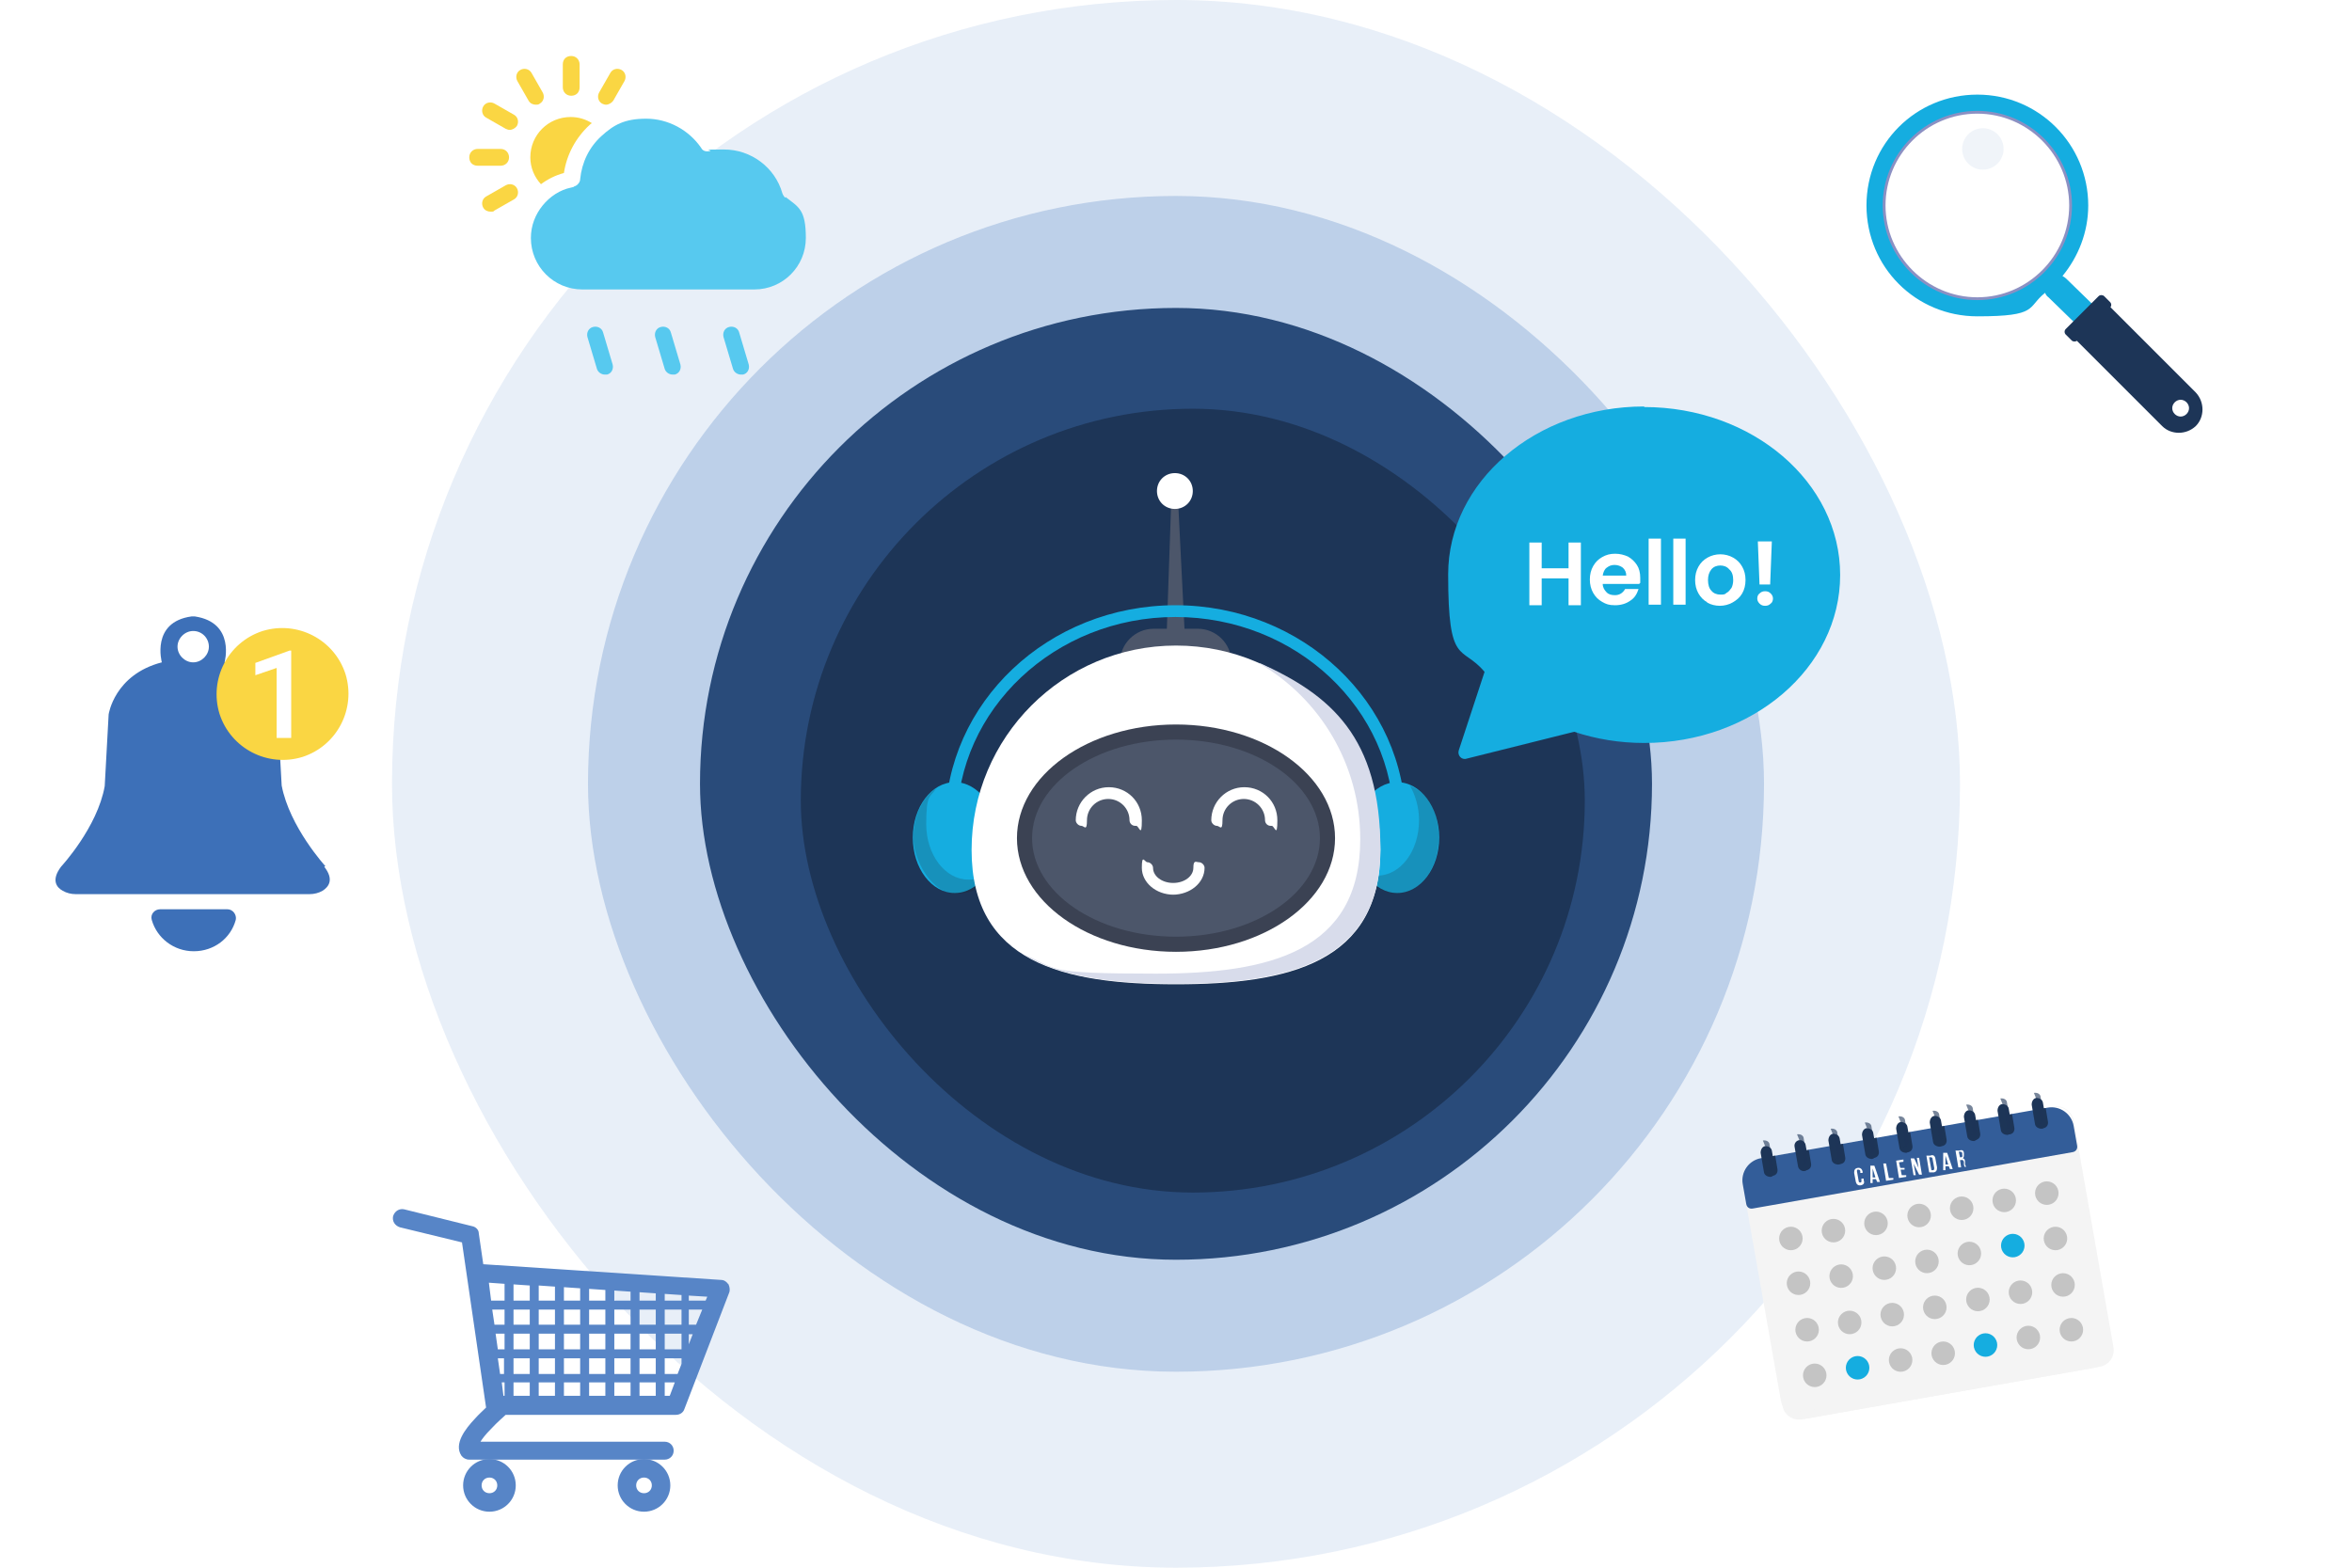 <?xml version="1.0" encoding="UTF-8"?>
<svg xmlns="http://www.w3.org/2000/svg" xmlns:xlink="http://www.w3.org/1999/xlink" viewBox="0 0 420 280">
  <defs>
    <style>
      .cls-1 {
        fill: #294b7a;
      }

      .cls-2 {
        fill: #15ade0;
      }

      .cls-3, .cls-4 {
        fill: #5785c7;
      }

      .cls-3, .cls-5 {
        opacity: .3;
      }

      .cls-6 {
        fill: #fff;
      }

      .cls-7 {
        fill: #3e479b;
        opacity: .6;
      }

      .cls-8 {
        fill: #3d70b8;
      }

      .cls-9 {
        fill: #3b4253;
      }

      .cls-10 {
        opacity: .6;
      }

      .cls-10, .cls-11, .cls-12 {
        fill: #1d3557;
      }

      .cls-10, .cls-13 {
        mix-blend-mode: multiply;
      }

      .cls-11 {
        filter: url(#drop-shadow-1);
      }

      .cls-14 {
        isolation: isolate;
      }

      .cls-15 {
        fill: #c4c4c4;
      }

      .cls-16 {
        fill: #4c566a;
      }

      .cls-17 {
        fill: #57c9ef;
      }

      .cls-18 {
        fill: #fad643;
      }

      .cls-19 {
        fill: #f4f4f4;
      }

      .cls-20 {
        fill: #d8dceb;
      }

      .cls-21 {
        fill: #335d99;
      }

      .cls-22 {
        opacity: 0;
      }

      .cls-23 {
        fill: #212529;
        opacity: .2;
      }

      .cls-5 {
        fill: #b3c8e6;
      }

      .cls-24 {
        fill: #ecf1f7;
        opacity: .8;
      }
    </style>
    <filter id="drop-shadow-1" x="127.9" y="57.9" width="170.2" height="170.2" filterUnits="userSpaceOnUse">
      <feOffset dx="3" dy="3"/>
      <feGaussianBlur result="blur" stdDeviation="5"/>
      <feFlood flood-color="#000" flood-opacity=".2"/>
      <feComposite in2="blur" operator="in"/>
      <feComposite in="SourceGraphic"/>
    </filter>
  </defs>
  <g class="cls-14">
    <g id="Layer_1" data-name="Layer 1">
      <g>
        <rect class="cls-5" x="70" y="0" width="280" height="280" rx="140" ry="140"/>
        <rect class="cls-3" x="105" y="35" width="210" height="210" rx="105" ry="105"/>
        <rect class="cls-1" x="125" y="55" width="170" height="170" rx="85" ry="85"/>
        <rect class="cls-11" x="140" y="70" width="140" height="140" rx="70" ry="70"/>
      </g>
      <g>
        <path class="cls-2" d="M293.6,72.6c-19.3,0-35,13.4-35,30s2.4,12.5,6.5,17.4l-4.6,14c-.3.9.5,1.8,1.4,1.5l19.2-4.8c3.9,1.3,8.1,2,12.5,2,19.3,0,35-13.4,35-30s-15.7-30-35-30Z"/>
        <g>
          <path class="cls-6" d="M282.3,96.9v11.2h-2.2v-4.8h-4.8v4.8h-2.2v-11.2h2.2v4.6h4.8v-4.6h2.2Z"/>
          <path class="cls-6" d="M292.7,104.3h-6.5c0,.6.3,1.1.7,1.5s.9.5,1.5.5c.8,0,1.4-.4,1.8-1.1h2.4c-.3.9-.7,1.6-1.5,2.1-.7.5-1.6.8-2.7.8s-1.6-.2-2.3-.6c-.7-.4-1.2-.9-1.6-1.6-.4-.7-.6-1.5-.6-2.4s.2-1.7.6-2.4c.4-.7.9-1.2,1.6-1.6.7-.4,1.4-.6,2.3-.6s1.6.2,2.3.5c.7.4,1.2.9,1.6,1.5s.6,1.4.6,2.3,0,.6,0,.9ZM290.4,102.8c0-.6-.2-1-.6-1.4-.4-.3-.9-.5-1.5-.5s-1,.2-1.4.5-.6.8-.7,1.4h4.2Z"/>
          <path class="cls-6" d="M296.6,96.2v11.8h-2.2v-11.8h2.2Z"/>
          <path class="cls-6" d="M301,96.2v11.8h-2.2v-11.8h2.2Z"/>
          <path class="cls-6" d="M304.9,107.6c-.7-.4-1.2-.9-1.6-1.6-.4-.7-.6-1.5-.6-2.4s.2-1.7.6-2.4c.4-.7.9-1.2,1.6-1.6.7-.4,1.5-.6,2.3-.6s1.6.2,2.3.6c.7.4,1.2.9,1.6,1.6.4.7.6,1.5.6,2.4s-.2,1.7-.6,2.4c-.4.7-1,1.2-1.7,1.6-.7.4-1.5.6-2.3.6s-1.6-.2-2.3-.6ZM308.3,105.9c.4-.2.6-.5.9-.9.2-.4.3-.9.3-1.4,0-.8-.2-1.5-.7-1.9-.4-.5-1-.7-1.6-.7s-1.2.2-1.6.7c-.4.5-.6,1.1-.6,1.9s.2,1.5.6,1.9c.4.5,1,.7,1.6.7s.8,0,1.1-.3Z"/>
          <path class="cls-6" d="M314.2,107.8c-.3-.3-.4-.6-.4-.9s.1-.7.4-.9c.3-.3.6-.4,1-.4s.7.1,1,.4c.3.3.4.6.4.9s-.1.7-.4.9c-.3.3-.6.4-1,.4s-.7-.1-1-.4ZM316.4,96.7l-.3,7.7h-1.9l-.3-7.7h2.4Z"/>
        </g>
      </g>
      <g>
        <path class="cls-18" d="M94.7,28.1c0,1.8.7,3.5,1.9,4.8,1.2-.9,2.6-1.6,4.1-2,.5-3.3,2.1-6.3,4.6-8.6.1-.1.2-.2.4-.3-1.1-.7-2.4-1.1-3.8-1.1-4,0-7.2,3.2-7.2,7.2Z"/>
        <path class="cls-17" d="M140.2,35.3c-.2-.2-.4-.5-.5-.8-1.3-4.6-5.6-7.8-10.4-7.8s-1.8.1-2.6.3c-.6.1-1.2,0-1.5-.6-2.2-3.2-5.9-5.2-9.8-5.2s-5.8,1.1-8,3.1c-2.2,2-3.5,4.7-3.8,7.7,0,.5-.4,1-.8,1.2-.1,0-.3.1-.4.2-.1,0-.3.1-.4.1-2,.4-3.8,1.6-5.1,3.2-1.3,1.6-2.1,3.6-2.1,5.8,0,5.1,4.1,9.2,9.2,9.2h30.7c5.1,0,9.2-4.1,9.2-9.2s-1.3-5.5-3.6-7.3Z"/>
        <path class="cls-17" d="M108,66.9c.1,0,.3,0,.4,0,.8-.2,1.2-1,1-1.8l-1.7-5.7c-.2-.8-1-1.2-1.8-1-.8.2-1.2,1-1,1.8l1.7,5.7c.2.6.8,1,1.4,1Z"/>
        <path class="cls-17" d="M120.1,66.9c.1,0,.3,0,.4,0,.8-.2,1.2-1,1-1.8l-1.7-5.7c-.2-.8-1-1.2-1.8-1-.8.2-1.2,1-1,1.8l1.7,5.7c.2.6.8,1,1.4,1Z"/>
        <path class="cls-17" d="M132.3,66.9c.1,0,.3,0,.4,0,.8-.2,1.2-1,1-1.8l-1.7-5.7c-.2-.8-1-1.2-1.8-1-.8.2-1.2,1-1,1.8l1.7,5.7c.2.6.8,1,1.4,1Z"/>
        <path class="cls-18" d="M100.5,11.5v4.1c0,.8.6,1.5,1.5,1.5s1.5-.6,1.5-1.5v-4.1c0-.8-.6-1.5-1.5-1.5s-1.5.6-1.5,1.5Z"/>
        <path class="cls-18" d="M95.7,18.7c.2,0,.5,0,.7-.2.7-.4.9-1.3.5-2l-2-3.5c-.4-.7-1.3-.9-2-.5-.7.4-.9,1.3-.5,2l2,3.5c.3.5.8.7,1.3.7Z"/>
        <path class="cls-18" d="M91.8,20.5l-3.5-2c-.7-.4-1.6-.2-2,.5-.4.7-.2,1.6.5,2l3.5,2c.2.1.5.2.7.2.5,0,1-.3,1.3-.7.4-.7.2-1.6-.5-2Z"/>
        <path class="cls-18" d="M90.9,28.1c0-.8-.6-1.5-1.5-1.5h-4.1c-.8,0-1.5.6-1.5,1.5s.6,1.5,1.5,1.5h4.1c.8,0,1.5-.6,1.5-1.5Z"/>
        <path class="cls-18" d="M91.8,35.6c.7-.4.9-1.3.5-2-.4-.7-1.3-.9-2-.5l-3.5,2c-.7.4-.9,1.3-.5,2,.3.5.8.7,1.3.7s.5,0,.7-.2l3.5-2Z"/>
        <path class="cls-18" d="M107.5,18.5c.2.1.5.2.7.2.5,0,1-.3,1.3-.7l2-3.5c.4-.7.2-1.6-.5-2-.7-.4-1.6-.2-2,.5l-2,3.5c-.4.7-.2,1.6.5,2Z"/>
      </g>
      <g>
        <path class="cls-8" d="M58.1,154.7s-6.4-7-7.8-14.4l-.7-12.6h0c0-.1-1-7.3-9.5-9.4,0,0,2-7.1-5.3-8.2,0,0-.2,0-.3,0s-.2,0-.3,0c-7.3,1-5.3,8.2-5.3,8.2-8.5,2.2-9.5,9.3-9.5,9.3h0c0,.1-.7,12.8-.7,12.8-1.3,7.4-7.8,14.4-7.8,14.4-1.8,2.4-.8,3.7.3,4.3.7.4,1.5.6,2.3.6h41.8c.8,0,1.6-.2,2.3-.6,1.1-.7,2.1-2,.3-4.3ZM34.5,112.7c1.6,0,2.8,1.3,2.8,2.8s-1.3,2.8-2.8,2.8-2.8-1.3-2.8-2.8,1.3-2.8,2.8-2.8Z"/>
        <path class="cls-8" d="M40.6,162.4c1,0,1.7,1,1.5,1.9-.9,3.3-3.9,5.6-7.5,5.6s-6.6-2.4-7.5-5.6c-.3-1,.5-1.9,1.5-1.9h12Z"/>
        <path class="cls-18" d="M54,135.2c-6.2,1.9-12.8-1.5-14.8-7.7-1.9-6.2,1.5-12.8,7.7-14.8,6.2-1.9,12.8,1.5,14.8,7.7,1.9,6.2-1.5,12.8-7.7,14.8Z"/>
        <path class="cls-6" d="M52,131.8h-2.6v-12.5l-3.8,1.3v-2.2l6.1-2.2h.3v15.6Z"/>
      </g>
      <g>
        <g>
          <g>
            <rect class="cls-19" x="314.2" y="202" width="60" height="47.2" rx="4" ry="4" transform="translate(-34 63.2) rotate(-10)"/>
            <g class="cls-13">
              <path class="cls-19" d="M313.5,207.1h0s0,0-.1,0c0,0,0,0,.1,0Z"/>
              <path class="cls-19" d="M367,197.7c1.5-.1,2.9.9,3.1,2.5l6.1,39.4c.2,1.5-.8,3-2.4,3.3l-51.5,9.1c-1.6.3-3.1-.7-3.4-2.3l-7.7-39.1c-.3-1.5.6-3,2.1-3.4-1.5.4-2.4,1.9-2.1,3.4l7.1,40.5c.3,1.6,1.8,2.7,3.5,2.4l53.2-9.4c1.6-.3,2.7-1.8,2.4-3.5l-7.1-40.5c-.3-1.5-1.7-2.6-3.2-2.5Z"/>
            </g>
            <g>
              <g>
                <circle class="cls-15" cx="319.8" cy="221.2" r="2.1"/>
                <circle class="cls-15" cx="327.4" cy="219.8" r="2.1"/>
                <circle class="cls-15" cx="335" cy="218.5" r="2.1"/>
                <circle class="cls-15" cx="342.7" cy="217.1" r="2.1"/>
                <circle class="cls-15" cx="350.3" cy="215.8" r="2.1"/>
                <circle class="cls-15" cx="357.9" cy="214.4" r="2.1"/>
                <circle class="cls-15" cx="365.5" cy="213.1" r="2.1"/>
              </g>
              <g>
                <circle class="cls-15" cx="321.2" cy="229.3" r="2.1" transform="translate(-72.9 207.7) rotate(-32.4)"/>
                <circle class="cls-15" cx="328.8" cy="228" r="2.1" transform="translate(-71 211.6) rotate(-32.4)"/>
                <circle class="cls-15" cx="336.5" cy="226.7" r="2.1" transform="translate(-69.1 215.4) rotate(-32.4)"/>
                <circle class="cls-15" cx="344.1" cy="225.3" r="2.1"/>
                <circle class="cls-15" cx="351.7" cy="224" r="2.1" transform="translate(-65.3 223.2) rotate(-32.4)"/>
                <circle class="cls-2" cx="359.4" cy="222.6" r="2.1" transform="translate(-63.3 227.1) rotate(-32.4)"/>
                <circle class="cls-15" cx="367" cy="221.3" r="2.1" transform="translate(-61.4 231) rotate(-32.4)"/>
              </g>
              <g>
                <circle class="cls-15" cx="322.7" cy="237.5" r="2.1"/>
                <circle class="cls-15" cx="330.3" cy="236.2" r="2.1"/>
                <circle class="cls-15" cx="337.9" cy="234.8" r="2.1"/>
                <circle class="cls-15" cx="345.5" cy="233.5" r="2.1"/>
                <circle class="cls-15" cx="353.2" cy="232.1" r="2.1"/>
                <circle class="cls-15" cx="360.8" cy="230.8" r="2.1"/>
                <circle class="cls-15" cx="368.4" cy="229.5" r="2.1"/>
              </g>
              <g>
                <circle class="cls-15" cx="324.1" cy="245.7" r="2.1" transform="translate(-82.1 224.6) rotate(-34.2)"/>
                <circle class="cls-2" cx="331.7" cy="244.4" r="2.1" transform="translate(-80 228.6) rotate(-34.2)"/>
                <circle class="cls-15" cx="339.4" cy="243" r="2.1" transform="translate(-77.9 232.7) rotate(-34.2)"/>
                <circle class="cls-15" cx="347" cy="241.7" r="2.1"/>
                <circle class="cls-2" cx="354.6" cy="240.3" r="2.1" transform="translate(-73.8 240.8) rotate(-34.2)"/>
                <circle class="cls-15" cx="362.2" cy="239" r="2.1" transform="translate(-71.7 244.8) rotate(-34.2)"/>
                <circle class="cls-15" cx="369.9" cy="237.6" r="2.1" transform="translate(-69.6 248.9) rotate(-34.2)"/>
              </g>
            </g>
            <path class="cls-21" d="M314.8,202.3h52c2.2,0,4,1.8,4,4v3.6c0,.6-.4,1-1,1h-58c-.6,0-1-.4-1-1v-3.6c0-2.2,1.8-4,4-4Z" transform="translate(-30.7 62.3) rotate(-10)"/>
          </g>
          <g>
            <g class="cls-13">
              <path class="cls-12" d="M315,206.8l.4,2.4c0,.6.6.9,1.2.8s.9-.6.8-1.2l-.4-2.4-2,.4Z"/>
            </g>
            <g>
              <path class="cls-12" d="M316.2,210.2h0c-.6,0-1.1-.3-1.2-.8l-.6-3.5c0-.6.3-1.1.8-1.2h0c.6,0,1.1.3,1.2.8l.6,3.5c0,.6-.3,1.1-.8,1.2Z"/>
              <path class="cls-10" d="M315.2,204.7c0,0-.2,0-.2,0,.2,0,.3,0,.4.1,0,0,0,0,0,0,0,0,0,0,0,0,0,0,0,0,0,0,0,0,0,0,0,0,0,0,0,0,0,0,0,0,0,0,0,0,0,0,0,0,0,.1,0,0,0,0,0,0,0,0,0,.1,0,.2l.6,3.5c0,0,0,.1,0,.2,0,0,0,0,0,0,0,0,0,0,0,.1,0,0,0,0,0,0,0,0,0,0,0,0,0,0,0,0,0,0,0,0,0,0,0,0,0,0,0,0,0,0,0,0,0,0,0,0,0,.1-.2.2-.4.3,0,0,.2,0,.2,0,.6,0,.9-.6.8-1.2l-.6-3.5c0-.6-.6-.9-1.2-.8Z"/>
            </g>
          </g>
          <g>
            <g class="cls-13">
              <path class="cls-12" d="M321,205.8l.4,2.4c0,.6.6.9,1.2.8s.9-.6.8-1.2l-.4-2.4-2,.4Z"/>
            </g>
            <g>
              <rect class="cls-12" x="320.7" y="203.6" width="2" height="5.6" rx="1" ry="1" transform="translate(-30.9 59) rotate(-10)"/>
              <path class="cls-10" d="M321.3,203.6c0,0-.2,0-.2,0,.2,0,.3,0,.4.1,0,0,0,0,0,0,0,0,0,0,0,0,0,0,0,0,0,0,0,0,0,0,0,0,0,0,0,0,0,0,0,0,0,0,0,0,0,0,0,0,0,.1,0,0,0,0,0,0,0,0,0,.1,0,.2l.6,3.5c0,0,0,.1,0,.2,0,0,0,0,0,0,0,0,0,0,0,.1,0,0,0,0,0,0,0,0,0,0,0,0,0,0,0,0,0,0,0,0,0,0,0,0,0,0,0,0,0,0,0,0,0,0,0,0,0,.1-.2.2-.4.3,0,0,.2,0,.2,0,.6,0,.9-.6.8-1.2l-.6-3.5c0-.6-.6-.9-1.2-.8Z"/>
            </g>
          </g>
          <g>
            <g class="cls-13">
              <path class="cls-12" d="M327.1,204.7l.4,2.4c0,.6.6.9,1.2.8s.9-.6.8-1.2l-.4-2.4-2,.4Z"/>
            </g>
            <g>
              <path class="cls-12" d="M328.3,208h0c-.6,0-1.1-.3-1.2-.8l-.6-3.5c0-.6.3-1.1.8-1.2h0c.6,0,1.1.3,1.2.8l.6,3.5c0,.6-.3,1.1-.8,1.2Z"/>
              <path class="cls-10" d="M327.3,202.6c0,0-.2,0-.2,0,.2,0,.3,0,.4.1,0,0,0,0,0,0,0,0,0,0,0,0,0,0,0,0,0,0,0,0,0,0,0,0,0,0,0,0,0,0,0,0,0,0,0,0,0,0,0,0,0,.1,0,0,0,0,0,0,0,0,0,.1,0,.2l.6,3.5c0,0,0,.1,0,.2,0,0,0,0,0,0,0,0,0,0,0,.1,0,0,0,0,0,0,0,0,0,0,0,0,0,0,0,0,0,0,0,0,0,0,0,0,0,0,0,0,0,0,0,0,0,0,0,0,0,.1-.2.2-.4.3,0,0,.2,0,.2,0,.6,0,.9-.6.8-1.2l-.6-3.5c0-.6-.6-.9-1.2-.8Z"/>
            </g>
          </g>
          <g>
            <g class="cls-13">
              <path class="cls-12" d="M333.1,203.6l.4,2.4c0,.6.6.9,1.2.8s.9-.6.8-1.2l-.4-2.4-2,.4Z"/>
            </g>
            <g>
              <path class="cls-12" d="M334.3,207h0c-.6,0-1.1-.3-1.2-.8l-.6-3.5c0-.6.3-1.1.8-1.2h0c.6,0,1.1.3,1.2.8l.6,3.5c0,.6-.3,1.1-.8,1.2Z"/>
              <path class="cls-10" d="M333.4,201.5c0,0-.2,0-.2,0,.2,0,.3,0,.4.1,0,0,0,0,0,0,0,0,0,0,0,0,0,0,0,0,0,0,0,0,0,0,0,0,0,0,0,0,0,0,0,0,0,0,0,0,0,0,0,0,0,.1,0,0,0,0,0,0,0,0,0,.1,0,.2l.6,3.5c0,0,0,.1,0,.2,0,0,0,0,0,0,0,0,0,0,0,.1,0,0,0,0,0,0,0,0,0,0,0,0,0,0,0,0,0,0,0,0,0,0,0,0,0,0,0,0,0,0,0,0,0,0,0,0,0,.1-.2.2-.4.3,0,0,.2,0,.2,0,.6,0,.9-.6.8-1.2l-.6-3.5c0-.6-.6-.9-1.2-.8Z"/>
            </g>
          </g>
          <g>
            <g class="cls-13">
              <path class="cls-12" d="M339.1,202.6l.4,2.4c0,.6.6.9,1.2.8s.9-.6.8-1.2l-.4-2.4-2,.4Z"/>
            </g>
            <g>
              <path class="cls-12" d="M340.4,205.9h0c-.6,0-1.1-.3-1.2-.8l-.6-3.5c0-.6.3-1.1.8-1.2h0c.6,0,1.1.3,1.2.8l.6,3.5c0,.6-.3,1.1-.8,1.2Z"/>
              <path class="cls-10" d="M339.4,200.4c0,0-.2,0-.2,0,.2,0,.3,0,.4.1,0,0,0,0,0,0,0,0,0,0,0,0,0,0,0,0,0,0,0,0,0,0,0,0,0,0,0,0,0,0,0,0,0,0,0,0,0,0,0,0,0,.1,0,0,0,0,0,0,0,0,0,.1,0,.2l.6,3.5c0,0,0,.1,0,.2,0,0,0,0,0,0,0,0,0,0,0,.1,0,0,0,0,0,0,0,0,0,0,0,0,0,0,0,0,0,0,0,0,0,0,0,0,0,0,0,0,0,0,0,0,0,0,0,0,0,.1-.2.2-.4.3,0,0,.2,0,.2,0,.6,0,.9-.6.8-1.2l-.6-3.5c0-.6-.6-.9-1.2-.8Z"/>
            </g>
          </g>
          <g>
            <g class="cls-13">
              <path class="cls-12" d="M345.2,201.5l.4,2.4c0,.6.6.9,1.2.8s.9-.6.8-1.2l-.4-2.4-2,.4Z"/>
            </g>
            <g>
              <path class="cls-12" d="M346.4,204.8h0c-.6,0-1.1-.3-1.2-.8l-.6-3.5c0-.6.3-1.1.8-1.2h0c.6,0,1.1.3,1.2.8l.6,3.5c0,.6-.3,1.1-.8,1.2Z"/>
              <path class="cls-10" d="M345.5,199.4c0,0-.2,0-.2,0,.2,0,.3,0,.4.1,0,0,0,0,0,0,0,0,0,0,0,0,0,0,0,0,0,0,0,0,0,0,0,0,0,0,0,0,0,0,0,0,0,0,0,0,0,0,0,0,0,.1,0,0,0,0,0,0,0,0,0,.1,0,.2l.6,3.5c0,0,0,.1,0,.2,0,0,0,0,0,0,0,0,0,0,0,.1,0,0,0,0,0,0,0,0,0,0,0,0,0,0,0,0,0,0,0,0,0,0,0,0,0,0,0,0,0,0,0,0,0,0,0,0,0,.1-.2.2-.4.3,0,0,.2,0,.2,0,.6,0,.9-.6.8-1.2l-.6-3.5c0-.6-.6-.9-1.2-.8Z"/>
            </g>
          </g>
          <g>
            <g class="cls-13">
              <path class="cls-12" d="M351.2,200.4l.4,2.4c0,.6.6.9,1.2.8s.9-.6.8-1.2l-.4-2.4-2,.4Z"/>
            </g>
            <g>
              <path class="cls-12" d="M352.5,203.8h0c-.6,0-1.1-.3-1.2-.8l-.6-3.5c0-.6.3-1.1.8-1.2h0c.6,0,1.1.3,1.2.8l.6,3.5c0,.6-.3,1.1-.8,1.2Z"/>
              <path class="cls-10" d="M351.5,198.3c0,0-.2,0-.2,0,.2,0,.3,0,.4.1,0,0,0,0,0,0,0,0,0,0,0,0,0,0,0,0,0,0,0,0,0,0,0,0,0,0,0,0,0,0,0,0,0,0,0,0,0,0,0,0,0,.1,0,0,0,0,0,0,0,0,0,.1,0,.2l.6,3.5c0,0,0,.1,0,.2,0,0,0,0,0,0,0,0,0,0,0,.1,0,0,0,0,0,0,0,0,0,0,0,0,0,0,0,0,0,0,0,0,0,0,0,0,0,0,0,0,0,0,0,0,0,0,0,0,0,.1-.2.2-.4.3,0,0,.2,0,.2,0,.6,0,.9-.6.8-1.2l-.6-3.5c0-.6-.6-.9-1.2-.8Z"/>
            </g>
          </g>
          <g>
            <g class="cls-13">
              <path class="cls-12" d="M357.3,199.4l.4,2.4c0,.6.6.9,1.2.8s.9-.6.8-1.2l-.4-2.4-2,.4Z"/>
            </g>
            <g>
              <path class="cls-12" d="M358.5,202.7h0c-.6,0-1.1-.3-1.2-.8l-.6-3.5c0-.6.3-1.1.8-1.2h0c.6,0,1.1.3,1.2.8l.6,3.5c0,.6-.3,1.1-.8,1.2Z"/>
              <path class="cls-10" d="M357.6,197.2c0,0-.2,0-.2,0,.2,0,.3,0,.4.1,0,0,0,0,0,0,0,0,0,0,0,0,0,0,0,0,0,0,0,0,0,0,0,0,0,0,0,0,0,0,0,0,0,0,0,0,0,0,0,0,0,.1,0,0,0,0,0,0,0,0,0,.1,0,.2l.6,3.5c0,0,0,.1,0,.2,0,0,0,0,0,0,0,0,0,0,0,.1,0,0,0,0,0,0,0,0,0,0,0,0,0,0,0,0,0,0,0,0,0,0,0,0,0,0,0,0,0,0,0,0,0,0,0,0,0,.1-.2.2-.4.3,0,0,.2,0,.2,0,.6,0,.9-.6.8-1.2l-.6-3.5c0-.6-.6-.9-1.2-.8Z"/>
            </g>
          </g>
          <g>
            <g class="cls-13">
              <path class="cls-12" d="M363.3,198.3l.4,2.4c0,.6.6.9,1.2.8s.9-.6.8-1.2l-.4-2.4-2,.4Z"/>
            </g>
            <g>
              <path class="cls-12" d="M364.6,201.6h0c-.6,0-1.1-.3-1.2-.8l-.6-3.5c0-.6.3-1.1.8-1.2h0c.6,0,1.1.3,1.2.8l.6,3.5c0,.6-.3,1.1-.8,1.2Z"/>
              <path class="cls-10" d="M363.6,196.2c0,0-.2,0-.2,0,.2,0,.3,0,.4.1,0,0,0,0,0,0,0,0,0,0,0,0,0,0,0,0,0,0,0,0,0,0,0,0,0,0,0,0,0,0,0,0,0,0,0,0,0,0,0,0,0,.1,0,0,0,0,0,0,0,0,0,.1,0,.2l.6,3.5c0,0,0,.1,0,.2,0,0,0,0,0,0,0,0,0,0,0,.1,0,0,0,0,0,0,0,0,0,0,0,0,0,0,0,0,0,0,0,0,0,0,0,0,0,0,0,0,0,0,0,0,0,0,0,0,0,.1-.2.2-.4.3,0,0,.2,0,.2,0,.6,0,.9-.6.8-1.2l-.6-3.5c0-.6-.6-.9-1.2-.8Z"/>
            </g>
          </g>
        </g>
        <g>
          <path class="cls-6" d="M332.8,210.4v.4c.2.5,0,.8-.5.9s-.8-.2-.9-.6l-.3-1.6c0-.5.1-.8.6-.9s.8.2.9.6v.3c0,0-.4,0-.4,0v-.3c0-.2-.2-.3-.4-.3s-.2.1-.2.3l.3,1.7c0,.2.1.3.3.3s.2-.1.2-.3v-.4c0,0,.4,0,.4,0Z"/>
          <path class="cls-6" d="M335.7,211.1h-.5c0,0-.2-.5-.2-.5h-.6c0,.1,0,.7,0,.7h-.4c0,0,0-3.1,0-3.1h.7c0-.1,1,2.9,1,2.9ZM334.4,210.3h.5c0,0-.5-1.6-.5-1.6v1.6Z"/>
          <path class="cls-6" d="M336.3,207.8h.5c0,0,.5,2.6.5,2.6h.8c0-.1,0,.3,0,.3l-1.3.2-.5-3.1Z"/>
          <path class="cls-6" d="M339.4,208.6h.7c0-.1,0,.3,0,.3h-.7c0,.1.2,1,.2,1h.8c0-.1,0,.3,0,.3l-1.3.2-.5-3.1,1.3-.2v.4c0,0-.8.1-.8.1l.2.9Z"/>
          <path class="cls-6" d="M341.7,207.7l.4,2.2h-.4c0,0-.5-3-.5-3h.6c0-.1.8,1.7.8,1.7l-.3-1.8h.4c0,0,.5,3,.5,3h-.5c0,0-1-2-1-2Z"/>
          <path class="cls-6" d="M343.9,206.4h.8c.5-.2.8,0,.9.5l.3,1.6c0,.5-.1.8-.6.9h-.8c0,.1-.5-3-.5-3ZM344.5,206.8l.4,2.2h.3c.2,0,.2-.2.2-.4l-.3-1.6c0-.2-.1-.3-.3-.3h-.3Z"/>
          <path class="cls-6" d="M348.7,208.8h-.5c0,0-.2-.5-.2-.5h-.6c0,.1,0,.7,0,.7h-.4c0,0,0-3.1,0-3.1h.7c0-.1,1,2.9,1,2.9ZM347.4,208h.5c0,0-.5-1.6-.5-1.6v1.6Z"/>
          <path class="cls-6" d="M350.8,208.4c0,0,0-.1-.1-.4v-.5c-.1-.3-.3-.4-.5-.3h-.2s.2,1.3.2,1.3h-.5c0,0-.5-3-.5-3h.7c.5-.2.8,0,.8.5v.2c0,.3,0,.5-.2.7.3,0,.4.3.4.6v.5c.1.1.1.3.2.4h-.5ZM349.8,205.8l.2.9h.2c.2,0,.3-.2.2-.4v-.3c0-.2-.2-.3-.4-.3h-.2Z"/>
        </g>
      </g>
      <g>
        <circle class="cls-24" cx="354.1" cy="26.6" r="3.7" transform="translate(2.8 78.5) rotate(-12.7)"/>
        <path class="cls-7" d="M353.1,54.1c-9.6,0-17.4-7.8-17.4-17.4s7.8-17.4,17.4-17.4,17.4,7.8,17.4,17.4-7.8,17.4-17.4,17.4ZM353.1,20.3c-9.1,0-16.4,7.4-16.4,16.4s7.4,16.4,16.4,16.4,16.4-7.4,16.4-16.4-7.4-16.4-16.4-16.4Z"/>
        <path class="cls-2" d="M380.2,60.7l-11.2-10.9c-.2-.2-.5-.4-.7-.5,2.8-3.4,4.6-7.8,4.6-12.6,0-10.9-8.8-19.8-19.8-19.8s-19.8,8.8-19.8,19.8,8.8,19.8,19.8,19.8,8.8-1.6,12.1-4.2c.1.3.3.6.6.8l11.2,10.9c.5.4,1,.7,1.6.7s1.2-.2,1.7-.7c.9-.9.9-2.4,0-3.3ZM336.2,36.7c0-9.3,7.6-16.9,16.9-16.9s16.9,7.6,16.9,16.9-7.6,16.9-16.9,16.9-16.9-7.6-16.9-16.9Z"/>
        <g>
          <path class="cls-12" d="M392.1,70.1l-16.2-16.2c-.4-.4-6.4,5.6-6,6l16.2,16.2c1.6,1.6,4.3,1.6,6,0h0c1.6-1.6,1.6-4.3,0-6ZM390.9,72.9c0,.8-.7,1.5-1.5,1.5s-1.5-.7-1.5-1.5h0c0-.8.7-1.5,1.5-1.5s1.5.7,1.5,1.5h0Z"/>
          <g class="cls-22">
            <path class="cls-6" d="M390.2,74.1c-.2.2-.5.2-.8.2-.8,0-1.5-.7-1.5-1.5h0c0-.3.1-.6.3-.9-3.7-3.8-9.2-9.5-12.5-12.8-1.7-1.8-2.8-2.9-2.8-2.9-1.6,1.6-3.2,3.4-3,3.6l16.2,16.2c1.6,1.6,4.3,1.6,6,0h0s-.7-.8-1.9-2Z"/>
          </g>
          <rect class="cls-12" x="368" y="55.4" width="9.7" height="2.9" rx=".7" ry=".7" transform="translate(69 280.3) rotate(-45)"/>
        </g>
      </g>
      <g>
        <ellipse class="cls-2" cx="249.5" cy="149.6" rx="7.5" ry="9.9"/>
        <path class="cls-23" d="M251.7,140.2c1,1.7,1.7,3.9,1.7,6.3,0,5.5-3.3,9.9-7.5,9.9s-1.6-.2-2.3-.5c1.4,2.2,3.4,3.7,5.8,3.7,4.1,0,7.5-4.4,7.5-9.9s-2.2-8.2-5.2-9.4Z"/>
        <ellipse class="cls-2" cx="170.5" cy="149.6" rx="7.5" ry="9.9"/>
        <path class="cls-23" d="M172.9,157.1c-4.1,0-7.5-4.4-7.5-9.9s.7-4.7,1.8-6.4c-2.5,1.6-4.1,5-4.1,8.9s3.3,9.9,7.5,9.9,4.3-1.4,5.7-3.5c-1,.7-2.1,1-3.3,1Z"/>
        <polygon class="cls-16" points="208.1 120.1 209.2 88 210.3 88 211.9 120 208.1 120.1"/>
        <path class="cls-6" d="M213,87.7c0,1.8-1.4,3.2-3.2,3.2s-3.2-1.4-3.2-3.2,1.4-3.2,3.2-3.2,3.2,1.4,3.2,3.2Z"/>
        <path class="cls-16" d="M220,122.1h-20c0,0,0-3.8,0-3.8,0-3.3,2.7-6,6-6h7.9c3.3,0,6,2.7,6,6v3.8Z"/>
        <path class="cls-6" d="M246.5,151.8c0,20.1-16.3,24-36.5,24s-36.5-3.9-36.5-24,16.3-36.5,36.5-36.5,36.5,16.3,36.5,36.5Z"/>
        <path class="cls-20" d="M224.9,118.5c10.8,6.3,18,18,18,31.4,0,20.1-16.3,24-36.5,24s-17.3-.8-23.7-3.5c6.7,4.2,16.4,5.3,27.3,5.3,20.1,0,36.5-3.9,36.5-24s-8.9-27.6-21.6-33.3Z"/>
        <ellipse class="cls-9" cx="210" cy="149.7" rx="28.4" ry="20.3"/>
        <path class="cls-16" d="M210,167.3c-14.2,0-25.7-7.9-25.7-17.6s11.5-17.6,25.7-17.6,25.7,7.9,25.7,17.6-11.5,17.6-25.7,17.6Z"/>
        <g>
          <path class="cls-6" d="M202.7,147.5c-.6,0-1-.5-1-1,0-2.1-1.7-3.8-3.8-3.8s-3.8,1.7-3.8,3.8-.5,1-1,1-1-.5-1-1c0-3.2,2.6-5.9,5.9-5.9s5.9,2.6,5.9,5.9-.5,1-1,1Z"/>
          <path class="cls-6" d="M226.9,147.5c-.6,0-1-.5-1-1,0-2.1-1.7-3.8-3.8-3.8s-3.8,1.7-3.8,3.8-.5,1-1,1-1-.5-1-1c0-3.2,2.6-5.9,5.9-5.9s5.9,2.6,5.9,5.9-.5,1-1,1Z"/>
          <path class="cls-6" d="M209.6,159.8c-3.2,0-5.7-2.2-5.7-4.8s.5-1,1-1,1,.5,1,1c0,1.5,1.6,2.7,3.6,2.7s3.6-1.2,3.6-2.7.5-1,1-1,1,.5,1,1c0,2.7-2.6,4.8-5.7,4.8Z"/>
        </g>
        <path class="cls-2" d="M251,146.9h-2.1c0-20.3-17.5-36.7-39-36.7s-39,16.5-39,36.7h-2.1c0-21.4,18.4-38.8,41.1-38.8s41.1,17.4,41.1,38.8Z"/>
      </g>
      <g>
        <path class="cls-4" d="M130,229.3c-.3-.4-.7-.7-1.3-.7l-42.4-2.8-.8-5.5c0-.7-.6-1.2-1.2-1.3l-12.1-3c-.9-.2-1.7.3-2,1.2-.2.9.3,1.7,1.2,2l11.1,2.7,4.3,29.5c-.6.6-1.3,1.2-2,2-1.7,1.8-3.8,4.5-2.4,6.6.3.4.8.7,1.4.7,5.6,0,31.9,0,34.9,0h0c.9,0,1.6-.7,1.6-1.6,0-.9-.7-1.6-1.6-1.6h0c-2.7,0-24.8,0-32.9,0,.3-.5.9-1.3,1.9-2.3,1.1-1.2,2.3-2.2,2.6-2.5h30.4c.7,0,1.3-.4,1.5-1l8-20.8c.2-.5.1-1-.1-1.5ZM112.6,236.6h-2.9v-2.7h2.9v2.7ZM114.2,233.9h2.9v2.7h-2.9v-2.7ZM108.1,236.6h-2.9v-2.7h2.9v2.7ZM105.2,238.2h2.9v2.8h-2.9v-2.8ZM103.6,241h-2.9v-2.8h2.9v2.8ZM103.6,236.6h-2.9v-2.7h2.9v2.7ZM99.1,236.6h-2.9v-2.7h2.9v2.7ZM99.1,238.2v2.8h-2.9v-2.8h2.9ZM94.6,241h-2.9v-2.8h2.9v2.8ZM90.1,241h-1.2l-.4-2.8h1.6v2.8ZM89,242.6h1v2.8h-.7l-.4-2.8ZM91.7,242.6h2.9v2.8h-2.9v-2.8ZM96.2,242.6h2.9v2.8h-2.9v-2.8ZM100.7,242.6h2.9v2.8h-2.9v-2.8ZM105.2,242.6h2.9v2.8h-2.9v-2.8ZM109.7,242.6h2.9v2.8h-2.9v-2.8ZM109.7,241v-2.8h2.9v2.8h-2.9ZM114.2,238.2h2.9v2.8h-2.9v-2.8ZM118.7,238.2h3v2.8h-3v-2.8ZM118.7,236.6v-2.7h3v2.7h-3ZM118.7,232.3v-1.2l3,.2v1h-3ZM117.1,232.3h-2.9v-1.5l2.9.2v1.3ZM112.6,232.3h-2.9v-1.8l2.9.2v1.6ZM108.1,232.3h-2.9v-2.1l2.9.2v1.9ZM103.6,232.3h-2.9v-2.4l2.9.2v2.2ZM99.1,232.3h-2.9v-2.7l2.9.2v2.5ZM94.6,232.3h-2.9v-2.9l2.9.2v2.8ZM94.6,233.9v2.7h-2.9v-2.7h2.9ZM90.1,236.6h-1.8l-.4-2.7h2.2v2.7ZM89.9,249.3l-.3-2.4h.5v2.4h-.2ZM91.7,246.9h2.9v2.4h-2.9v-2.4ZM96.2,246.9h2.9v2.4h-2.9v-2.4ZM100.7,246.9h2.9v2.4h-2.9v-2.4ZM105.2,246.9h2.9v2.4h-2.9v-2.4ZM109.7,246.9h2.9v2.4h-2.9v-2.4ZM114.2,246.9h2.9v2.4h-2.9v-2.4ZM114.2,245.4v-2.8h2.9v2.8h-2.9ZM118.7,242.6h3v1l-.7,1.8h-2.3v-2.8ZM123,240.1v-1.8h.7l-.7,1.8ZM123,236.6v-2.7h2.4l-1.1,2.7h-1.3ZM126,232.3h-3v-.9l3.3.2-.3.7ZM90.1,229.2v3.1h-2.4l-.4-3.2,2.8.2ZM118.7,249.3v-2.4h1.8l-.9,2.4h-.8Z"/>
        <path class="cls-4" d="M87.4,270c-2.6,0-4.7-2.1-4.7-4.7s2.1-4.7,4.7-4.7,4.7,2.1,4.7,4.7-2.1,4.7-4.7,4.7ZM87.4,263.9c-.8,0-1.4.6-1.4,1.4s.6,1.4,1.4,1.4,1.4-.6,1.4-1.4-.6-1.4-1.4-1.4Z"/>
        <path class="cls-4" d="M115,270c-2.6,0-4.7-2.1-4.7-4.7s2.1-4.7,4.7-4.7,4.7,2.1,4.7,4.7-2.1,4.7-4.7,4.7ZM115,263.9c-.8,0-1.4.6-1.4,1.4s.6,1.4,1.4,1.4,1.4-.6,1.4-1.4-.6-1.4-1.4-1.4Z"/>
      </g>
    </g>
  </g>
</svg>
